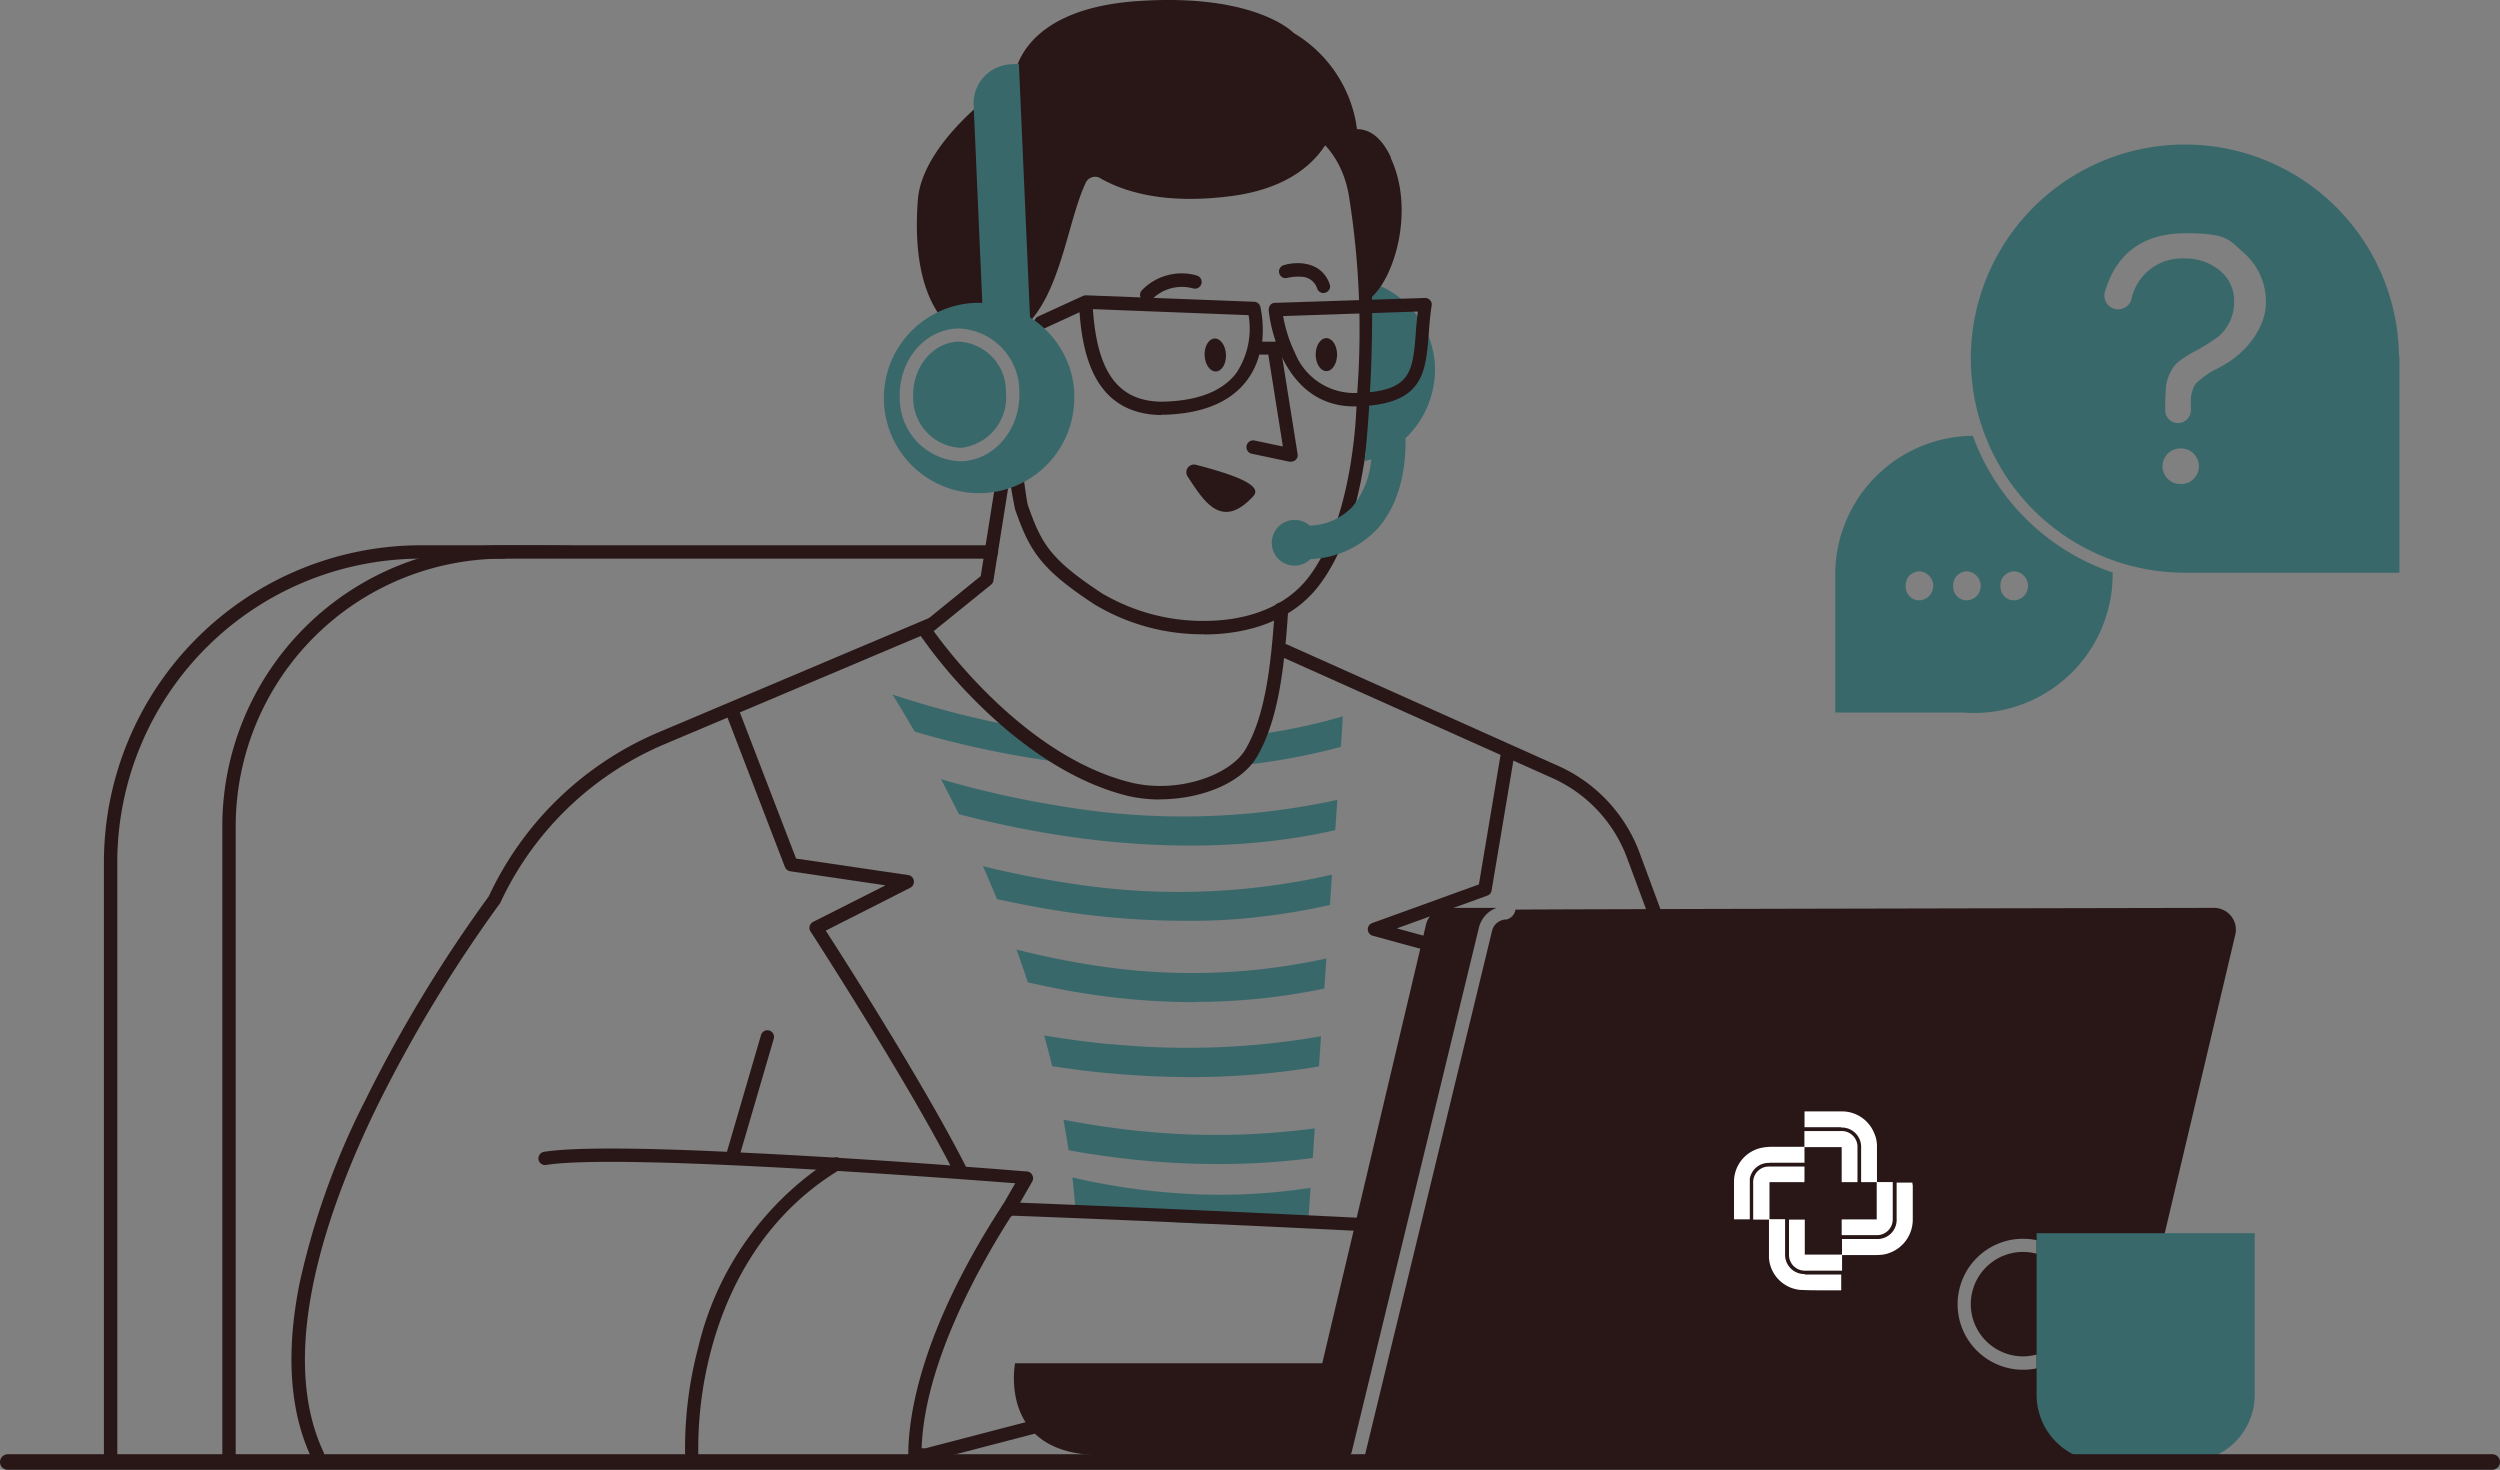<svg xmlns="http://www.w3.org/2000/svg" width="221.704" height="130.346" viewBox="0 0 221.704 130.346">
  <rect x="0" y="0" width="221.704" height="130.346" fill="#808080" stroke="none"/>
  <g id="customer-support-executive-solving-user-queries" transform="translate(-151.5 0.024)">
    <g id="Calque_1" transform="translate(151.5 -0.024)">
      <g id="customer-support-executive-solving-user-queries-2" data-name="customer-support-executive-solving-user-queries">
        <g id="Groupe_119" data-name="Groupe 119">
          <g id="Groupe_113" data-name="Groupe 113" transform="translate(9.215 48.356)">
            <path id="Tracé_362" data-name="Tracé 362" d="M198.693,326.292a.583.583,0,0,1-.593-.593V272.6a28.134,28.134,0,0,1,28.1-28.1h50.606a.593.593,0,0,1,0,1.187H226.2A26.944,26.944,0,0,0,199.287,272.6v53.1a.583.583,0,0,1-.593.593Z" transform="translate(-198.1 -244.5)" fill="#291718"/>
            <path id="Tracé_363" data-name="Tracé 363" d="M251.793,326.292a.583.583,0,0,1-.593-.593V269.4a24.931,24.931,0,0,1,24.9-24.9c13.724,0,.593.257.593.593a.583.583,0,0,1-.593.593A23.741,23.741,0,0,0,252.387,269.4v56.3a.583.583,0,0,1-.593.593Z" transform="translate(-240.699 -244.5)" fill="#291718"/>
          </g>
          <g id="Groupe_117" data-name="Groupe 117" transform="translate(25.846)">
            <path id="Tracé_364" data-name="Tracé 364" d="M284.511,351.908a.583.583,0,0,1-.534-.336c-1.938-4.113-2.294-9.314-1.068-15.465a67.567,67.567,0,0,1,5.834-16.256A123.931,123.931,0,0,1,299.7,301.757a29.175,29.175,0,0,1,15.128-14.575l23.83-10.066a.589.589,0,1,1,.455,1.088l-23.83,10.066a28.167,28.167,0,0,0-14.555,14.041.168.168,0,0,1-.059.1,124.031,124.031,0,0,0-10.877,17.976c-4.449,9.117-8.9,21.832-4.746,30.672a.61.61,0,0,1-.277.791.548.548,0,0,1-.257.059h0Zm119.128-46.552a.6.6,0,0,1-.554-.4l-2.432-6.565a12.562,12.562,0,0,0-6.467-7.04l-24.126-10.8h-.1a.6.6,0,0,1-.534-.653.585.585,0,0,1,.653-.534h.2c.059.02.138.04.2.059L394.7,290.268a13.638,13.638,0,0,1,7.08,7.712l2.432,6.566a.593.593,0,0,1-.356.771.7.7,0,0,1-.2.04h0Z" transform="translate(-282.196 -222.274)" fill="#291718"/>
            <g id="Groupe_114" data-name="Groupe 114" transform="translate(21.902 62.654)">
              <path id="Tracé_365" data-name="Tracé 365" d="M434.568,362.027a.424.424,0,0,1-.3-.079.605.605,0,0,1-.217-.811l1.187-2.057c-5.636-.435-35.141-2.67-41.608-1.622a.59.59,0,1,1-.178-1.167c2.709-.435,9.136-.336,16.216,0l3.026-10.362a.588.588,0,0,1,1.127.336l-2.947,10.086c6.605.316,13.625.771,18.609,1.147-4.232-8.128-12.32-20.626-12.4-20.745a.578.578,0,0,1-.079-.475.627.627,0,0,1,.3-.376l6.427-3.243-8.444-1.246a.621.621,0,0,1-.475-.376l-5.161-13.428a.595.595,0,0,1,1.107-.435l5.043,13.111,9.947,1.463a.587.587,0,0,1,.494.494.6.6,0,0,1-.316.633l-7.495,3.8c1.681,2.591,8.78,13.744,12.439,20.942,3.026.218,5.063.4,5.4.415a.572.572,0,0,1,.475.316.591.591,0,0,1,0,.573l-1.641,2.867a.6.6,0,0,1-.514.3v-.04Zm38.108-23.355a.435.435,0,0,1-.158-.02l-5.577-1.523A.591.591,0,0,1,466.9,336l9.453-3.421,1.918-11.45a.6.6,0,0,1,1.187.2l-1.978,11.786a.562.562,0,0,1-.376.455l-8.029,2.907,3.777,1.028a.6.6,0,0,1,.415.732.611.611,0,0,1-.573.435h0Z" transform="translate(-392.951 -316.8)" fill="#291718"/>
              <path id="Tracé_366" data-name="Tracé 366" d="M459.293,546.466a.587.587,0,0,1-.593-.554,34.962,34.962,0,0,1,1.167-10.165,27.236,27.236,0,0,1,11.925-16.71.59.59,0,0,1,.613,1.009c-7.08,4.291-10.105,11.074-11.411,16a34.188,34.188,0,0,0-1.127,9.769.584.584,0,0,1-.554.633h-.02Z" transform="translate(-445.678 -478.972)" fill="#291718"/>
            </g>
            <g id="Groupe_115" data-name="Groupe 115" transform="translate(53.296 61.586)">
              <path id="Tracé_367" data-name="Tracé 367" d="M606.288,385.629a51.885,51.885,0,0,1-11.074.534,59.652,59.652,0,0,1-10.066-1.444c.1.89.2,1.8.257,2.709a65.127,65.127,0,0,0,9.571,1.305c1.127.059,2.254.1,3.362.1a53.591,53.591,0,0,0,7.752-.554l.178-2.65h0Zm-8.148-2.1a65.15,65.15,0,0,0,8.326-.534l.178-2.63a66.489,66.489,0,0,1-15.86.2c-2.156-.237-4.291-.554-6.427-.969.158.89.316,1.8.455,2.709,1.74.316,3.619.593,5.616.811a71.706,71.706,0,0,0,7.712.415h0Zm-9.571-10.62c-2.116-.2-4.094-.475-5.933-.791q.386,1.335.712,2.729c1.542.237,3.164.455,4.885.613,2.492.237,4.964.356,7.376.356a67.828,67.828,0,0,0,10.956-.87l.455-.079.178-2.67a69.153,69.153,0,0,1-18.629.692h0Zm7.416-3.757a56.284,56.284,0,0,0,11.509-1.187l.178-2.67a55.4,55.4,0,0,1-20.448.633,70.431,70.431,0,0,1-7.04-1.424q.534,1.424,1.009,2.907c1.72.4,3.579.771,5.577,1.068a62.441,62.441,0,0,0,9.216.692h0Zm12.2-11.292a61.12,61.12,0,0,1-22.88.831,81.109,81.109,0,0,1-8.088-1.582c.415.949.831,1.938,1.246,2.927,2,.435,4.173.85,6.467,1.187a72,72,0,0,0,10.125.732,51.606,51.606,0,0,0,7.4-.435c1.859-.237,3.718-.554,5.537-.969l.178-2.709h0Zm.455-6.625a64.415,64.415,0,0,1-24.383.574A86.346,86.346,0,0,1,573.5,349.4c.514.989,1.048,2.017,1.582,3.1,2.413.633,5.221,1.266,8.266,1.76a76.338,76.338,0,0,0,12.182,1.028c2.136,0,4.232-.1,6.269-.3a54.358,54.358,0,0,0,6.664-1.068Z" transform="translate(-569.189 -341.885)" fill="#39686b"/>
              <path id="Tracé_368" data-name="Tracé 368" d="M562.32,314.169A82.153,82.153,0,0,1,551.7,311.4c.593.949,1.246,2.057,1.978,3.3a86.254,86.254,0,0,0,11.193,2.472c.712.1,1.424.2,2.175.3a33.89,33.89,0,0,1-4.726-3.322h0Zm22.05.732a14.393,14.393,0,0,1-.791,1.681,5.041,5.041,0,0,1-.85,1.088,57.151,57.151,0,0,0,8.741-1.622l.178-2.709a51.3,51.3,0,0,1-7.277,1.562h0Z" transform="translate(-551.7 -311.4)" fill="#39686b"/>
            </g>
            <path id="Tracé_369" data-name="Tracé 369" d="M584.618,236.62a12.589,12.589,0,0,1-2.907-.336c-5.517-1.384-10.244-5.221-13.23-8.187a43.633,43.633,0,0,1-5.2-6.17.587.587,0,0,1,.119-.791l5.339-4.331,1.542-9.73a.611.611,0,0,1,.672-.494.6.6,0,0,1,.494.672l-1.582,9.947a.535.535,0,0,1-.218.376l-5.082,4.113c1.523,2.116,8.5,11.173,17.422,13.408,4.271,1.068,8.939-.672,10.244-2.947,1.661-2.867,2.215-6.941,2.571-12.162a.587.587,0,0,1,.277-.771.6.6,0,0,1,.791.3,1.305,1.305,0,0,1,.119.534c-.356,5.4-.949,9.611-2.709,12.7-1.463,2.551-5.221,3.856-8.662,3.856h0Z" transform="translate(-507.611 -165.72)" fill="#291718"/>
            <g id="Groupe_116" data-name="Groupe 116" transform="translate(52.537)">
              <path id="Tracé_370" data-name="Tracé 370" d="M614.641,89.961a18.5,18.5,0,0,1-9.73-2.65c-4.845-3.164-5.774-4.825-7.04-8.424a41.44,41.44,0,0,1-.672-4.45.6.6,0,1,1,1.187-.158c.455,3.461.573,4.094.613,4.212,1.206,3.461,2,4.825,6.566,7.831a17.6,17.6,0,0,0,9.334,2.452c3.916-.059,7.08-1.4,8.958-3.817,4.014-5.181,4.291-14.733,4.311-15.8v-.04a75.084,75.084,0,0,0-.712-18.154c-1.582-8.761-12.439-7.851-14.594-7.594-6.032.751-10.442,3.243-13.131,7.436a19.2,19.2,0,0,0-2.848,9.73.6.6,0,0,1-.613.573.583.583,0,0,1-.573-.613c.178-4.885,2.175-16.434,17.027-18.292,2.353-.3,14.14-1.266,15.9,8.563a75.521,75.521,0,0,1,.712,18.451,42.3,42.3,0,0,1-.712,6.7c-.791,4.212-2.076,7.495-3.856,9.789-2.373,3.065-6.249,4.272-10.145,4.272h.02Z" transform="translate(-586.235 -33.714)" fill="#291718"/>
              <path id="Tracé_371" data-name="Tracé 371" d="M736.33,135.3a8.245,8.245,0,0,0-4.805-7,4.82,4.82,0,0,1-.771.91,134.144,134.144,0,0,1-.653,14.614c.2-.059.4-.119.573-.178a7.552,7.552,0,0,1-1.641,4.192,5.467,5.467,0,0,1-3.8,1.7,2.031,2.031,0,0,0-2.689,3.045,2.016,2.016,0,0,0,2.749-.079,8.565,8.565,0,0,0,5.933-2.689c2.235-2.492,2.531-6.032,2.492-8.029a8.461,8.461,0,0,0,2.61-6.467h0Z" transform="translate(-687.457 -102.923)" fill="#39686b"/>
              <path id="Tracé_372" data-name="Tracé 372" d="M714.59,164.925h-.119l-3.283-.692a.6.6,0,1,1,.257-1.167l2.452.514-1.325-8.345a.59.59,0,1,1,1.167-.178l1.464,9.2a.545.545,0,0,1-.178.514.638.638,0,0,1-.415.158Z" transform="translate(-678.512 -123.985)" fill="#291718"/>
              <ellipse id="Ellipse_16" data-name="Ellipse 16" cx="0.949" cy="1.463" rx="0.949" ry="1.463" transform="translate(38.293 29.985)" fill="#291718"/>
              <ellipse id="Ellipse_17" data-name="Ellipse 17" cx="0.949" cy="1.463" rx="0.949" ry="1.463" transform="translate(28.379 30.061) rotate(-2.5)" fill="#291718"/>
              <path id="Tracé_373" data-name="Tracé 373" d="M663.293,125.062a.593.593,0,0,1-.415-1.009,4.89,4.89,0,0,1,4.845-1.305.595.595,0,1,1-.316,1.147,3.735,3.735,0,0,0-3.678,1.009.6.6,0,0,1-.415.178h-.02Z" transform="translate(-639.99 -98.32)" fill="#291718"/>
              <path id="Tracé_374" data-name="Tracé 374" d="M729,120.651a.6.6,0,0,1-.554-.4,1.5,1.5,0,0,0-1.424-1.048,3.966,3.966,0,0,0-1.206.1.588.588,0,0,1-.336-1.127c1.088-.336,3.342-.4,4.074,1.681a.58.58,0,0,1-.356.751A.7.7,0,0,1,729,120.651Z" transform="translate(-690.019 -94.661)" fill="#291718"/>
              <path id="Tracé_375" data-name="Tracé 375" d="M592.505,43.961c-2.867,3.144-4.469.336-5.834-1.72a.683.683,0,0,1,.732-1.048c2.571.672,6.071,1.7,5.1,2.769Zm12.2-30c-.91-1.978-2.037-2.531-3.026-2.531a10.021,10.021,0,0,0-.178-1.068,11.71,11.71,0,0,0-5.419-7.455S592.723-.672,582.143.079,571.286,6.9,571.286,6.9c-4.805,3.243-8.286,7.317-8.543,10.8-.435,5.735.811,8.9,2.254,10.659,3.579-.336,5.992,1.6,6.9.87,3.5-2.828,4.054-9.473,5.735-13.052a.925.925,0,0,1,1.226-.435.07.07,0,0,1,.059.04c2.966,1.681,6.981,2.215,11.766,1.562,5.161-.712,7.475-3.125,8.5-5.023l.1.1.138.158.059.079.119.138.079.1a.834.834,0,0,1,.1.138l.1.119c.04.04.059.079.1.119l.1.138c0,.04.059.079.079.119l.1.158.059.119a.8.8,0,0,1,.1.178l.059.1.1.2c0,.04.04.059.04.1l.119.237a10.449,10.449,0,0,1,.791,2.531,65.687,65.687,0,0,1,.929,9.433.608.608,0,0,0,.376-.119c2.116-1.681,4.034-7.772,1.859-12.459v-.04Z" transform="translate(-559.729 0.024)" fill="#291718"/>
              <path id="Tracé_376" data-name="Tracé 376" d="M626.314,143.02c-5.715-.1-6.921-5.023-7.218-9.117l-3.223,1.483a.6.6,0,0,1-.494-1.088l4.015-1.839a.776.776,0,0,1,.277-.059l14.911.573a.589.589,0,0,1,.554.455,9.908,9.908,0,0,1,.158,3.085H636.5a13.148,13.148,0,0,1-.633-2.788.77.77,0,0,1,.138-.455.557.557,0,0,1,.415-.2l13.309-.435a.573.573,0,0,1,.455.2.546.546,0,0,1,.138.475c-.138.89-.2,1.72-.257,2.531-.277,3.48-.494,6.249-6.348,6.407-3.738.119-5.735-2.314-6.783-4.608a.337.337,0,0,0-.138.02h-1.76a6.506,6.506,0,0,1-1.147,2.353c-1.5,1.938-4.054,2.947-7.594,2.986h.02Zm-6.032-9.393c.376,5.616,2.254,8.148,6.051,8.207,3.144-.04,5.4-.89,6.645-2.512a7.06,7.06,0,0,0,1.107-5.161l-13.8-.534Zm16.869.613A12.306,12.306,0,0,0,638.2,137.5a5.676,5.676,0,0,0,5.517,3.56c4.786-.138,4.924-1.859,5.2-5.32q.059-.89.178-1.9Zm-.692-.574Z" transform="translate(-601.745 -106.212)" fill="#291718"/>
              <path id="Tracé_377" data-name="Tracé 377" d="M565.1,153.2h-.178c-2.274.119-4.034,2.334-3.935,4.9a4.416,4.416,0,0,0,4.113,4.509h.178a4.508,4.508,0,0,0,3.935-4.9A4.417,4.417,0,0,0,565.1,153.2Z" transform="translate(-558.385 -122.899)" fill="#39686b"/>
              <path id="Tracé_378" data-name="Tracé 378" d="M564.757,57.868a8.435,8.435,0,0,0-3.935-6.783L559.833,28.6l-.712.04a3.464,3.464,0,0,0-3.3,3.6L556.59,49.8h-.653a8.442,8.442,0,1,0,8.8,8.068h0ZM554.81,63.84h-.237a5.574,5.574,0,0,1-5.3-5.636c-.119-3.243,2.136-5.992,5.063-6.13h.237a5.574,5.574,0,0,1,5.3,5.636C559.991,60.933,557.737,63.7,554.81,63.84Z" transform="translate(-547.861 -22.939)" fill="#39686b"/>
            </g>
            <path id="Tracé_379" data-name="Tracé 379" d="M560.441,562.119h-1.048a.583.583,0,0,1-.593-.593c0-3.48,1.088-10.975,8.345-22.149a.622.622,0,0,1,.514-.277c12.261.475,25.293,1.088,31.977,1.424a.584.584,0,0,1-.059,1.167c-6.605-.336-19.459-.949-31.621-1.4-2.472,3.856-7.712,12.854-7.97,20.626h.356l10.323-2.689a.607.607,0,0,1,.732.415.591.591,0,0,1-.415.732l-10.4,2.709h-.158v.04Z" transform="translate(-504.1 -432.485)" fill="#291718"/>
          </g>
          <g id="Groupe_118" data-name="Groupe 118" transform="translate(162.753 12.818)">
            <path id="Tracé_380" data-name="Tracé 380" d="M999.1,207.522A20.048,20.048,0,0,1,986.7,195.4a12.306,12.306,0,0,0-12.2,12.3v.514h0v11.727h11.233c.356.02.712.04,1.068.04a12.3,12.3,0,0,0,12.3-12.3V207.5h0Zm-17.146,2.472a1.207,1.207,0,0,1-1.206-1.285,1.222,1.222,0,0,1,1.226-1.285,1.287,1.287,0,0,1-.02,2.571Zm4.212,0a1.207,1.207,0,0,1-1.206-1.285,1.222,1.222,0,0,1,1.226-1.285,1.287,1.287,0,0,1-.02,2.571Zm4.192,0a1.207,1.207,0,0,1-1.206-1.285,1.222,1.222,0,0,1,1.226-1.285,1.287,1.287,0,0,1-.02,2.571Z" transform="translate(-974.5 -169.571)" fill="#39686b"/>
            <path id="Tracé_381" data-name="Tracé 381" d="M1073.262,83.54a18.986,18.986,0,1,0-18.985,19.222H1073.3V83.5l-.04.04h0Zm-19.479,11.351h-.079a1.581,1.581,0,0,1,0-3.144h.079a1.581,1.581,0,0,1,.336,3.144h-.356Zm3.6-10.343a7.357,7.357,0,0,0-2.175,1.483,2.852,2.852,0,0,0-.4,1.661v.613a1.146,1.146,0,0,1-1.088,1.187,1.132,1.132,0,0,1-1.187-1.088v-.1c0-.989.04-1.641.059-1.958a3.633,3.633,0,0,1,.336-1.226,3.482,3.482,0,0,1,.653-.969,10.729,10.729,0,0,1,1.7-1.088,16.189,16.189,0,0,0,2-1.266,4.021,4.021,0,0,0,1.365-3.026,3.454,3.454,0,0,0-1.325-2.848,4.78,4.78,0,0,0-3.1-1.028,4.571,4.571,0,0,0-4.687,3.619,1.22,1.22,0,1,1-2.333-.712h0c1.028-3.421,3.421-5.142,7.139-5.142s3.836.573,5.161,1.74a5.718,5.718,0,0,1,1.958,4.469c0,1.819-1.384,4.272-4.094,5.676h0Z" transform="translate(-1023.27 -64.791)" fill="#39686b"/>
          </g>
          <path id="Tracé_382" data-name="Tracé 382" d="M636.1,455.491l11.312-46.631a2.5,2.5,0,0,1,1.562-1.76H644.6a1.943,1.943,0,0,0-1.879,1.483l-9.2,38.9H606.279s-1.582,8.148,7.614,8.148h22.149v-.138ZM712.593,407.1s-61.937.119-61.937.158a1.06,1.06,0,0,1-.791.87,1.314,1.314,0,0,0-1.285,1.009l-11.272,46.492h64.745a1.943,1.943,0,0,0,1.879-1.483l10.56-44.673a1.928,1.928,0,0,0-1.424-2.314,1.647,1.647,0,0,0-.435-.059Zm-15.722,30.672a4.629,4.629,0,1,0-2.413,8.939,4.541,4.541,0,0,0,2.413,0v1.226a5.81,5.81,0,1,1-2.393-11.371,6.036,6.036,0,0,1,1.187-.119,6.237,6.237,0,0,1,1.206.119v1.226h0Z" transform="translate(-516.261 -326.589)" fill="#291718"/>
          <path id="Tracé_383" data-name="Tracé 383" d="M1064.8,553h19.341v14.318a5.925,5.925,0,0,1-5.933,5.933h-7.475a5.925,5.925,0,0,1-5.933-5.933Z" transform="translate(-884.189 -443.636)" fill="#39686b"/>
          <path id="Tracé_384" data-name="Tracé 384" d="M372.532,653.484H152.192a.688.688,0,0,1-.692-.692.7.7,0,0,1,.692-.692h220.32a.688.688,0,0,1,.692.692.7.7,0,0,1-.692.692h0Z" transform="translate(-151.5 -523.138)" fill="#291718"/>
        </g>
        <g id="Groupe_120" data-name="Groupe 120" transform="translate(153.775 98.567)">
          <path id="Tracé_385" data-name="Tracé 385" d="M932.264,510.008h3.085v-1.384h3.3v3.1h1.4v-3.065a1.4,1.4,0,0,0-1.463-1.463h-3.243v1.4H932.62a4.8,4.8,0,0,0-.929.059,3.073,3.073,0,0,0-2.591,3.085v3.283h1.4v-3.6a1.693,1.693,0,0,1,1.74-1.4h0Z" transform="translate(-929.1 -505.46)" fill="#fff"/>
          <path id="Tracé_386" data-name="Tracé 386" d="M963.943,499.824a1.719,1.719,0,0,1,1.78,1.8v3.045h1.384v3.3H964v1.4h3.144a1.4,1.4,0,0,0,1.384-1.424v-3.283h-1.4v-3.1a2.8,2.8,0,0,0-.257-1.266,3.078,3.078,0,0,0-2.966-1.9h-3.2v1.4h3.243Z" transform="translate(-954.451 -498.4)" fill="#fff"/>
          <path id="Tracé_387" data-name="Tracé 387" d="M942.288,532.632a1.709,1.709,0,0,1-1.76-1.78v-3.085h-1.384v-3.283h2.887c.079,0,.217.059.217-.1V523.1h-3.184a1.381,1.381,0,0,0-1.365,1.424v3.283h1.4v3.4a3.064,3.064,0,0,0,2.729,2.828c1.206.059,2.413.04,3.619.04h.059v-1.4h-3.243Z" transform="translate(-935.999 -518.215)" fill="#fff"/>
          <path id="Tracé_388" data-name="Tracé 388" d="M964.656,530.458V530.3h-1.4v3.2a1.7,1.7,0,0,1-1.8,1.8h-3.045v1.384h-3.3v-3.1h-1.4v3.125a1.4,1.4,0,0,0,1.424,1.4h3.283v-1.384h2.769a6.407,6.407,0,0,0,.87-.04,3.143,3.143,0,0,0,2.63-3.085v-3.125h-.02Z" transform="translate(-948.835 -523.992)" fill="#fff"/>
        </g>
      </g>
    </g>
  </g>
</svg>

